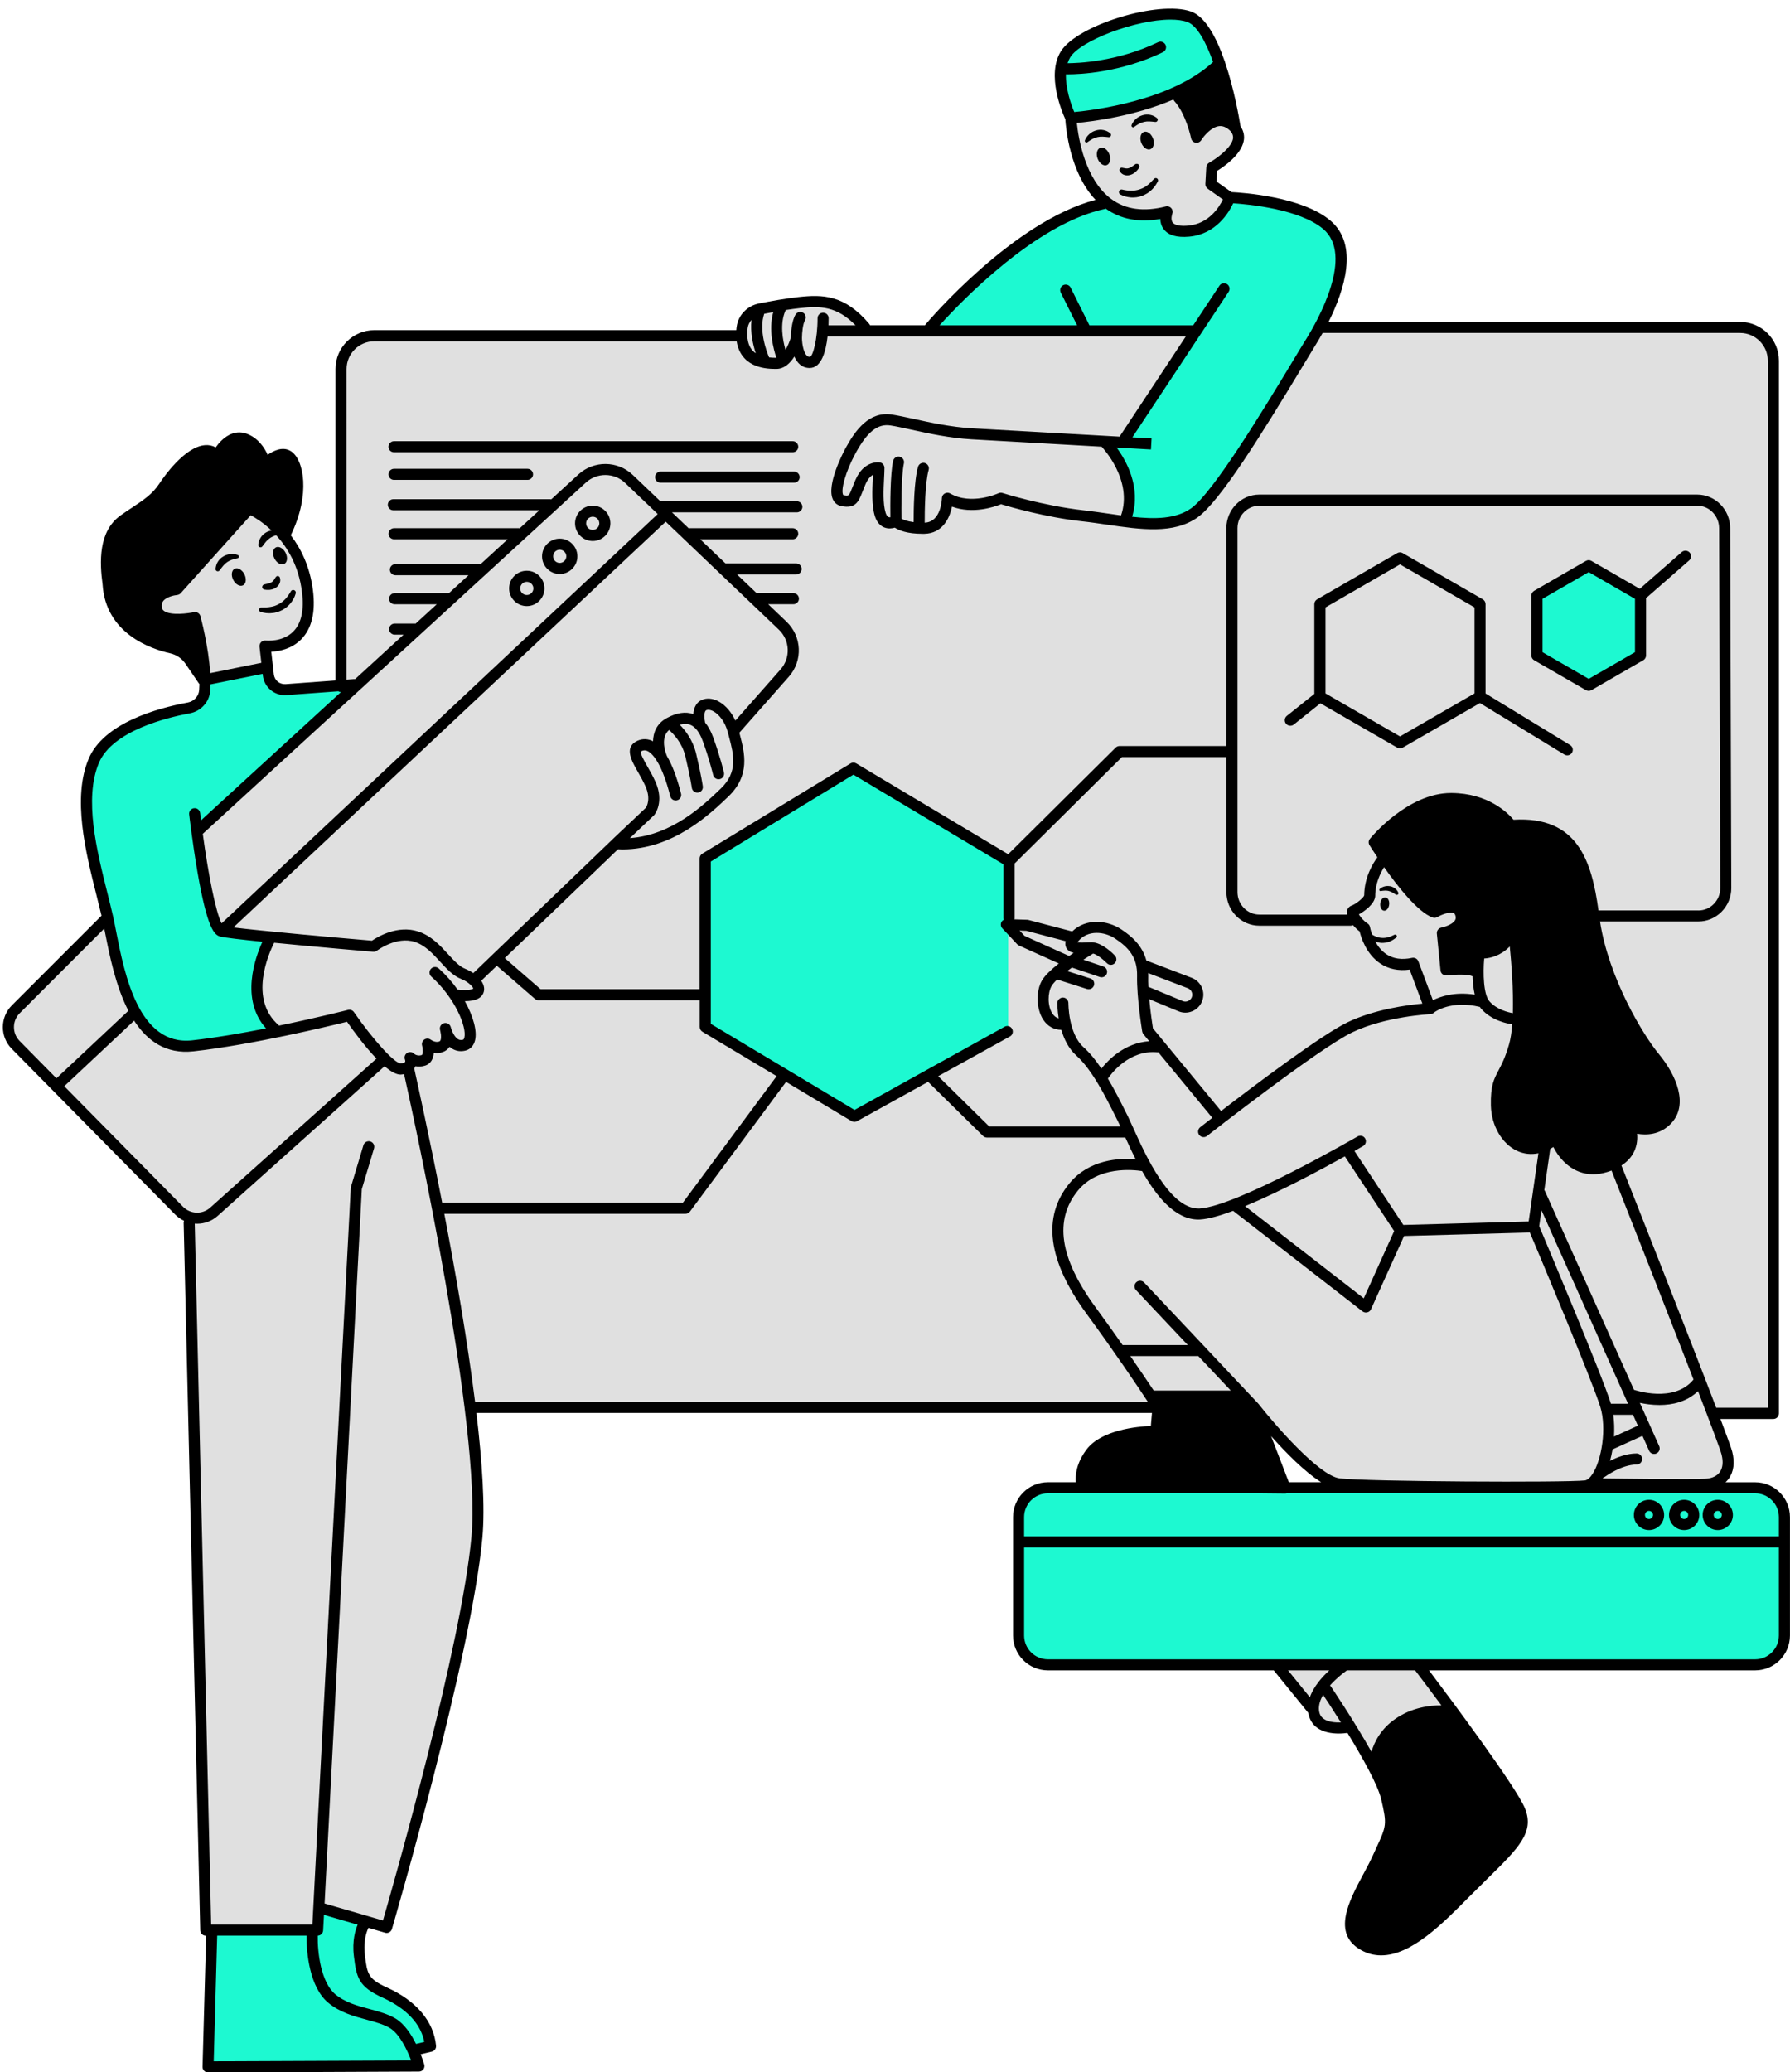 <?xml version="1.0" encoding="UTF-8" standalone="no"?><svg xmlns="http://www.w3.org/2000/svg" xmlns:xlink="http://www.w3.org/1999/xlink" fill="#000000" height="430.2" preserveAspectRatio="xMidYMid meet" version="1" viewBox="-0.6 -1.8 371.7 430.2" width="371.7" zoomAndPan="magnify"><g clip-rule="evenodd" fill-rule="evenodd"><g id="change1_1"><path d="M366.93,69.56c0-0.99-0.8-1.79-1.79-1.79h-0.81 c-1.08-1.06-2.56-1.71-4.19-1.71l-189.63,1.53c0.08-0.59,0.1-0.98,0.1-0.98l8.93-0.19c0,0-1.49-3.35-5.58-4.47 s-17.12-1.12-19.35,1.67c0,0-1.14,2.03-1.22,4.1l-5.46,0.04h-69.2c-4.95,0-8.96,4.01-8.96,8.96v66.88l-29.3,26.86 c0,0,2.65,12.28,3.35,16.19c0.7,3.91,2.51,4.6,2.51,4.6l23.44,2.51v0.54l-13.96-1.57c0,0-2.6,6.14-2.6,10.23 c0,4.09,3.72,9.12,3.72,9.12l12.84-2.76v0.12c-3.81,1.05-12.41,3.36-15.63,3.57c-4.19,0.28-10.79,4-17.12,1.86 c-6.33-2.14-9.4-4.09-11.91-11.91c-2.51-7.81-3.91-13.12-3.91-13.12L1.96,209.12c0,0-1.12,3.35,1.4,6.14 c2.51,2.79,33.21,34.05,33.21,34.05s2.51,2.79,6.98,0.56c0.96-0.48,3.15-2.2,6.01-4.61c-2.53,2.89-7.25,7.45-11.03,6.29 l3.63,147.91l22.05-0.28l1.12-5.02l14.79,3.63c0,0,17.02-63.91,17.86-75.91c0.84-12,1.67-19.4-0.84-30.84 c-0.03-0.13-0.06-0.28-0.09-0.42h163.09c2.96,3.83,10.89,13.8,13.74,14.7c3.53,1.12,37.77,1.67,37.77,1.67l18.79-1.12l3.3-13.21 c0.14,2.41,0.25,6.47-0.51,8c-1.12,2.23-2.79,5.21-2.79,5.21l24.93,0.37c0,0,3.91-1.67,3.16-4.65c-0.42-1.69-2.15-6.83-3.58-10.98 h11.99V69.56z M333.59,290.79c0,0,0.06,0.6,0.12,1.5l-0.67-1.69h5.95L333.59,290.79z M31.54,124.28c0.56-3.63,4.47-3.91,4.47-3.91 l15.35-16.47c0,0,8.93,6,11.02,11.02c2.09,5.02,2.09,12-0.7,14.51c-2.79,2.51-7.67,2.79-7.67,2.79l0.98,4.88l-13.12,1.95 l-1.95-12.84C39.92,126.23,30.99,127.91,31.54,124.28z M221.78,23.82l22.7-5.77l3.35,7.44l2.79-1.3c0,0,4.47-2.05,5.77,1.67 c1.3,3.72-5.95,7.44-5.95,7.44l0.37,3.35l4.28,3.16c0,0-2.6,4.65-8.37,5.95c-5.77,1.3-6.14-2.98-6.14-2.98 C221.78,44.47,221.78,23.82,221.78,23.82z M294.89,344l15.81,23.26c0,0-2.79-1.12-6.7,0.93s-3.16,8-3.16,8s-3.35,7.07-7.44,11.53 c-4.09,4.47-5.77,5.4-7.26,4.28c-1.49-1.12-2.05-5.4-2.05-5.4l3.72-8.37l-1.3-10.98l-6.96-10.14c-0.59,0.08-1.87,0.15-4.39-0.09 c-3.91-0.37-2.98-4.84-2.98-4.84l-6.88-7.44l13.21-0.37L294.89,344z" fill="#e0e0e0"/></g><g id="change2_1"><path d="M41.87,139.07l13.12-1.95c0,0,0.65,4.09,3.63,4.09 s14.51-1.3,14.51-1.3l-32,30.14c0,0,1.12,19.72,3.35,20.84c2.23,1.12,11.35,1.86,11.35,1.86s-4.84,7.63-2.98,11.53 s4.09,7.81,4.09,7.81s-13.58,3.91-19.91,2.79c-6.33-1.12-8.93-3.35-13.4-17.49c-4.47-14.14-7.07-28.28-5.95-33.49 c1.12-5.21,1.67-11.53,5.77-13.77s16-5.4,16-5.4S43.92,143.26,41.87,139.07z M42.99,427.07l43.26-0.56L85.13,424l4.19-1.12 c0,0-2.23-5.58-4.74-7.81c-2.51-2.23-7.26-4.19-9.77-7.53c-2.51-3.35-0.28-10.33-0.28-10.33l-9.21-3.07l-1.12,5.02H43.54 L42.99,427.07z M370.33,338.42v-25.3c0-3.34-2.71-6.05-6.05-6.05H216.47c-3.34,0-6.05,2.71-6.05,6.05v25.3 c0,3.34,2.71,6.05,6.05,6.05h147.81C367.63,344.47,370.33,341.76,370.33,338.42z M248.01,66.61L233.5,89.3l-3.72,1.12 c0,0,2.05,3.53,3.91,7.44c1.86,3.91-0.56,8.74-0.56,8.74s2.6,1.3,10.05-0.37c7.44-1.67,10.23-7.63,10.23-7.63s24-40.56,24.93-43.91 s-0.56-9.12-5.77-11.72c-5.21-2.6-17.49-3.16-17.49-3.16s-3.16,4.28-8.37,5.95s-4.84-3.72-4.84-3.72s0,0-3.35,0.56 c-3.35,0.56-10.98-2.42-10.98-2.42s-5.77,2.05-12.47,6.33s-23.44,20.09-23.44,20.09H248.01z M219.54,11.54 c0,0,0.93,8.74,2.05,10.98s23.07-5.02,27.53-8.19c4.47-3.16,2.79-5.4,2.79-5.4l-4.84-7.07C247.08,1.86,227.92-1.11,219.54,11.54z M145.87,176.93l0.74,34.6l30.14,18.23l32-17.49v-35.35l-32.37-19.72L145.87,176.93z M318.89,121.86l-0.37,11.16l11.16,7.81 l10.05-7.07l0.37-12.65l-10.42-5.58L318.89,121.86z" fill="#1df9d1"/></g><g id="change3_2"><path d="M61.13,97.77c1.12,6.14-2.51,11.16-2.51,11.16l-7.26-5.02l-15.35,16.47 c0,0-4.74,0-4.47,3.91c0.28,3.91,8.37,1.95,8.37,1.95l1.67,6.14c0,0,1.67,11.16-0.84,5.86c-2.51-5.3-2.79-3.07-7.54-5.58 c-4.74-2.51-8.37-5.86-10.88-10.6c-2.51-4.74,0.28-13.67,0.28-13.67s4.19-3.35,7.81-6.14s6.14-7.81,9.21-9.49 c3.07-1.67,5.02-0.56,5.02-0.56s1.67-3.07,5.3-2.51c3.63,0.56,5.3,3.91,5.3,3.91C56.94,91.63,60.01,91.63,61.13,97.77z M255.08,23.82c2.23,1.49-2.23-11.91-2.23-11.91l-9.86,5.58l4.84,8C247.82,25.49,252.85,22.33,255.08,23.82z M344.94,219.91 c-2.98-4.84-9.86-13.58-11.91-20.65s-3.16-16.37-4.65-20.65c-1.49-4.28-6.33-10.23-14.14-9.3c0,0-17.12-14.14-28.84,4.65 c0,0,8.37,13.02,11.53,13.21s4.84-0.93,5.58,0.56c0.74,1.49-3.35,4.09-3.35,4.09l0.74,7.63h5.77l1.49-2.98c0,0,6.33-2.23,6.88-3.91 c0,0,1.67,11.91,0.93,17.86c-0.74,5.95-3.72,8.93-4.28,12.28c-0.56,3.35-0.56,12.47,4.28,13.02c4.84,0.56,6.88-1.3,6.88-1.3 s3.72,8.56,10.79,6.33s5.4-8.74,5.4-8.74s1.49,3.16,5.95-0.74S347.92,224.75,344.94,219.91z M239.45,288l-0.37,7.44 c0,0-14.88-0.56-15.81,10.05c0,0.37,5.95,1.3,11.53,1.67c5.58,0.37,31.63,0,31.63,0l-7.44-18.6L239.45,288z M301.96,353.4 c-15.35-1.95-17.3,11.16-17.3,11.16s3.63,5.58,3.35,11.16c-0.28,5.58-3.91,10.88-3.91,10.88l0.8,5.01 c-0.56-1.47-0.61-3.34-0.61-3.34s-2.98,3.91-4.09,8.37c-1.12,4.47,2.23,6.33,7.81,6.14s12.47-8,12.47-8l15.44-17.86 c0,0-2.05-5.02-3.16-6.88L301.96,353.4z" fill="inherit"/></g></g><g id="change3_1"><path d="M80.07,90.94c0-0.63,0.52-1.15,1.15-1.15h82.79c0.63,0,1.15,0.52,1.15,1.15s-0.52,1.15-1.15,1.15H81.22 C80.58,92.09,80.07,91.57,80.07,90.94z M81.22,97.82h27.72c0.63,0,1.15-0.52,1.15-1.15s-0.52-1.15-1.15-1.15H81.22 c-0.63,0-1.15,0.52-1.15,1.15S80.58,97.82,81.22,97.82z M164.3,96.1h-27.73c-0.63,0-1.15,0.52-1.15,1.15s0.52,1.15,1.15,1.15h27.73 c0.63,0,1.15-0.52,1.15-1.15S164.93,96.1,164.3,96.1z M371.09,313.14v24.58c0,3.99-3.25,7.24-7.24,7.24h-67.71 c4.35,5.77,18.19,24.29,19.94,28.68c1.98,4.94-1.29,8.15-7.8,14.55c-1.19,1.17-2.5,2.46-3.92,3.89 c-5.42,5.48-11.92,12.04-18.15,12.04c-1.41,0-2.8-0.33-4.16-1.09c-6.16-3.42-2.52-10.23,0.41-15.69c0.73-1.36,1.42-2.64,1.97-3.86 l0.73-1.59c2.15-4.66,2.28-4.93,1.06-10.15c-0.71-3.05-4-8.87-7.01-13.8c-0.44,0.06-1.08,0.13-1.81,0.13 c-1.43,0-3.22-0.25-4.56-1.25c-0.97-0.73-1.56-1.78-1.77-3.04l-7.17-8.82H217c-3.99,0-7.24-3.25-7.24-7.24v-24.58 c0-3.99,3.25-7.24,7.24-7.24h5.8c-0.12-1.4,0.07-3.95,2.24-6.81c3.08-4.07,10.54-4.76,13.34-4.88l0.23-2.69H98.33 c1.22,10.34,1.82,19.6,1.24,25.92c-2.28,24.78-18.62,80.63-18.78,81.2c-0.15,0.5-0.61,0.83-1.1,0.83c-0.11,0-0.22-0.01-0.32-0.05 l-3.46-1.01c-0.19,0.37-1.14,2.39-0.74,5.65c0.48,3.89,0.61,4.94,4.64,6.76c6.07,2.75,9.67,7.03,10.14,12.06 c0.05,0.57-0.32,1.09-0.88,1.22l-2.32,0.55c0.46,1.17,0.72,2.03,0.75,2.12c0.1,0.35,0.03,0.72-0.18,1.01 c-0.22,0.29-0.55,0.46-0.92,0.46l-43.79,0.19c0,0,0,0,0,0c-0.31,0-0.61-0.12-0.82-0.35c-0.22-0.22-0.34-0.52-0.33-0.83l0.75-27.21 h-0.08c-0.62,0-1.13-0.5-1.15-1.12l-3.44-146.85c0-0.15,0.03-0.3,0.08-0.44c-0.66-0.31-1.28-0.74-1.82-1.28L1.83,215.91 c-2.46-2.49-2.44-6.53,0.03-9l18.62-18.62c-0.32-1.35-0.67-2.76-1.04-4.23c-2.26-9-5.07-20.21-1.62-28.36 c3.13-7.41,14.23-10.49,20.57-11.66c1.29-0.24,2.26-1.29,2.37-2.56c0.03-0.41,0.05-0.83,0.06-1.27c-0.05-0.05-0.09-0.09-0.13-0.15 l-2.76-4.05c-0.76-1.12-1.89-1.89-3.16-2.18c-4.02-0.9-13.44-4.09-14.07-14.33c-0.62-4.51-0.91-11,3.73-14.3 c0.87-0.62,1.69-1.16,2.46-1.67c2.42-1.61,4.16-2.77,5.57-4.9c0.84-1.28,5.24-7.67,9.49-8.02c0.81-0.07,1.56,0.09,2.24,0.46 c1.33-1.89,3.65-3.87,6.45-2.83c2.39,0.89,3.68,2.9,4.34,4.38c1.27-0.9,3.2-1.82,4.87-0.73c2.62,1.7,4.1,8.89-0.07,17.43 c0,0,0,0,0,0c2.11,2.75,3.97,6.48,4.6,11.39c0.58,4.56-0.24,8-2.45,10.23c-2,2.01-4.61,2.48-6.2,2.56l0.53,4.69 c0.14,1.23,1.19,2.11,2.45,2.03l10.36-0.76V74.79c0-4.44,3.61-8.05,8.05-8.05h75.17c0.03-0.38,0.08-0.77,0.16-1.15 c0.47-2.2,2.26-3.93,4.56-4.39c2.26-0.45,5.53-1.05,8.24-1.34c4.98-0.54,9.52-0.49,14.64,5.56c0.08,0.09,0.13,0.2,0.17,0.31h11.44 c0.04-0.07,0.06-0.15,0.12-0.21c0.75-0.89,18.15-21.3,35.27-25.83c-5.38-5.67-6.17-15.07-6.27-16.74 c-0.65-1.4-3.97-9.15-0.94-14.07c3.37-5.48,20.3-10.67,27.04-8.29c3,1.06,5.3,5.45,6.95,10.21c0.06,0.11,0.1,0.23,0.12,0.35 c1.92,5.63,2.94,11.65,3.2,13.24c0.64,0.97,0.88,2.01,0.67,3.08c-0.57,2.9-4.1,5.33-5.53,6.21L252,35.87l3.12,2.21 c2.27,0.11,14.64,0.93,20.53,5.9c5.98,5.04,2.91,14.48-0.37,21.05h85.47c4.44,0,8.05,3.61,8.05,8.05v218.54 c0,0.63-0.52,1.15-1.15,1.15h-10.99c1.36,3.59,2.26,6.08,2.44,6.79c0.58,2.24,0.31,4.2-0.75,5.65c-0.19,0.26-0.41,0.48-0.64,0.7 h6.14C367.85,305.9,371.09,309.15,371.09,313.14z M273.75,305.9c-3.44-2.15-7.41-6.21-10.4-9.57l3.68,9.57H273.75z M238.98,286.87 h16l-6.75-7.16h-14.11C236.14,282.63,237.81,285.12,238.98,286.87z M260.64,289.53c0.01,0.01,0.02,0.03,0.03,0.05 c0.01,0.01,0.03,0.02,0.04,0.03c3.23,4.12,12.56,14.95,16.88,15.49c5.55,0.69,46.95,0.89,50.92,0.43c0.5-0.06,1.06-0.54,1.59-1.35 c1.89-2.9,2.98-9.49,1.6-13.95c-1.67-5.4-12.65-31.51-14.62-36.17l-26.12,0.72L284.09,270c-0.14,0.32-0.43,0.56-0.77,0.64 c-0.09,0.02-0.18,0.03-0.28,0.03c-0.25,0-0.5-0.08-0.71-0.24l-26.87-20.87c-2.76,1.03-5.18,1.71-6.88,1.8 c-0.12,0.01-0.23,0.01-0.34,0.01c-4.86,0-8.76-4.9-11.68-10.06c-1.92-0.3-9.14-1.04-13.29,4c-5.04,6.13-3.85,14.06,3.62,24.26 c2.02,2.75,3.91,5.41,5.62,7.85h13.54l-10.75-11.4c-0.44-0.46-0.41-1.19,0.05-1.63c0.46-0.43,1.19-0.41,1.63,0.05l12.48,13.23 c0.09,0.07,0.17,0.15,0.23,0.25L260.64,289.53z M209.12,213.36l-14.9,8.25l10.6,10.43h27.23c-0.19-0.42-0.37-0.79-0.53-1.11 l-0.3-0.6c-2.24-4.48-5.02-10.05-8.33-13.02c-1.6-1.43-2.54-3.42-3.1-5.32c-1.54-0.02-2.86-0.75-3.75-2.1 c-1.45-2.19-1.57-5.93-0.26-8.17c0.63-1.07,1.98-2.32,3.49-3.51l-8.28-3.73c-0.14-0.06-0.26-0.15-0.37-0.26l-3.08-3.3 c-0.32-0.34-0.4-0.84-0.21-1.26c0.11-0.23,0.29-0.41,0.51-0.52c-0.03-0.1-0.06-0.2-0.06-0.31v-11.2l-31.16-18.62L147,177.05v33.69 l29.85,17.87l31.16-17.27c0.56-0.31,1.26-0.11,1.56,0.45S209.68,213.05,209.12,213.36z M91.22,247.87h49.98l19.47-26.27 l-15.41-9.22c-0.35-0.21-0.56-0.58-0.56-0.99v-5.54h-33.46c-0.28,0-0.54-0.1-0.75-0.28l-7.92-6.88l-3.24,3.11 c0.49,0.72,0.73,1.5,0.54,2.25c-0.33,1.32-1.66,1.98-3.94,1.99c1.79,3.19,2.57,6.25,2.12,8.11c-0.27,1.11-0.95,1.87-1.93,2.13 c-0.99,0.27-1.96,0.14-2.8-0.36c-0.2-0.12-0.39-0.26-0.57-0.41c-0.23,0.36-0.55,0.67-0.98,0.9c-0.78,0.41-1.57,0.46-2.29,0.34 c-0.08,1.16-0.55,2.29-1.85,2.68c-0.72,0.22-1.39,0.22-1.96,0.11c-0.04,0.11-0.1,0.21-0.16,0.32c-0.03,0.05-0.07,0.08-0.1,0.12 C86.03,222.81,88.5,233.88,91.22,247.87z M83.37,218.78c0.05-0.05,0.1-0.09,0.16-0.13c0.06-0.12,0-0.39-0.02-0.44 c-0.22-0.51-0.05-1.1,0.41-1.41c0.46-0.31,1.07-0.25,1.46,0.14c0.05,0.05,0.65,0.57,1.58,0.29c0.29-0.09,0.3-1.18,0.09-1.97 c-0.13-0.48,0.06-0.98,0.47-1.26c0.41-0.27,0.95-0.26,1.34,0.04c0,0,1.02,0.75,1.85,0.32c0.34-0.18,0.34-1.24,0.13-2.11 c-0.04-0.13-0.06-0.22-0.07-0.27c-0.14-0.61,0.22-1.21,0.82-1.38c0.6-0.16,1.22,0.18,1.4,0.78c0.01,0.04,0.04,0.13,0.07,0.24 c0.18,0.6,0.68,1.85,1.46,2.31c0.3,0.18,0.63,0.21,1.02,0.11c0.06-0.02,0.19-0.05,0.29-0.45c0.52-2.17-1.89-8.18-6.86-12.65 c-0.47-0.42-0.51-1.15-0.08-1.62c0.42-0.47,1.15-0.51,1.62-0.08c1.51,1.36,2.82,2.86,3.91,4.39c2.7,0.3,3.26-0.21,3.27-0.22 c-0.04-0.23-0.89-1.34-2.48-1.96c-1.74-0.68-3.05-2.12-4.45-3.65c-1.52-1.66-3.09-3.38-5.24-4.07c-3.8-1.23-7.8,1.79-7.84,1.82 c-0.23,0.17-0.52,0.26-0.8,0.23c-0.73-0.06-11.67-0.99-20.55-1.87c-1.16,2.31-5.34,11.73,0.98,17.15c0.02,0.02,0.03,0.04,0.04,0.05 c7.91-1.63,14.21-3.23,14.32-3.26c0.47-0.12,0.96,0.07,1.23,0.46c3.91,5.66,8.41,10.62,9.65,10.62c0,0,0,0,0,0 C82.98,218.94,83.23,218.86,83.37,218.78z M41.51,171.3c1.11,8.18,2.68,16.27,3.91,18.58l90.56-84.97l-6.77-6.46 c-2.26-2.16-5.84-2.19-8.14-0.08L41.51,171.3z M47.87,190.73c5.99,0.75,21.77,2.16,28.77,2.75c1.25-0.85,5.34-3.28,9.57-1.92 c2.73,0.88,4.59,2.92,6.23,4.71c1.21,1.32,2.35,2.57,3.59,3.06c0.58,0.23,1.14,0.53,1.65,0.88l28.83-27.69c0,0,0,0,0,0 c0,0,0,0,0-0.01l7-6.62c0.18-0.26,1.1-1.84-0.09-4.5c-0.46-1.02-1.01-1.98-1.54-2.92c-1.31-2.3-2.8-4.9-0.49-6.29 c1.02-0.61,2.19-0.7,3.29-0.25c0.11,0.04,0.22,0.1,0.32,0.16c0.05-1.82,0.75-3.67,2.83-4.81c2.06-1.13,3.92-1.41,5.54-0.84 c0.09-1.33,0.64-2.64,2.16-3.08c1-0.29,2.16-0.1,3.25,0.54c1.37,0.79,2.54,2.19,3.32,3.89l9.38-10.62 c2.13-2.41,1.97-6.04-0.35-8.26l-23.51-22.43c-0.03,0.03-0.04,0.07-0.07,0.1L47.87,190.73z M135.26,167.38 c-0.03,0.04-0.06,0.07-0.1,0.11l-4.96,4.7c8.8-0.64,15.25-6.82,18.87-10.28c3.63-3.47,2.67-7.1,1.75-10.61 c-0.09-0.34-0.17-0.67-0.26-0.99c-0.58-2.33-1.9-3.8-2.93-4.4c-0.55-0.32-1.07-0.43-1.47-0.32c-0.7,0.2-0.5,1.93-0.35,2.53 c0.01,0.02,0,0.05,0,0.07c0.66,0.79,1.23,1.82,1.68,3.07c1.44,3.94,2.21,7.17,2.24,7.3c0.15,0.62-0.24,1.24-0.86,1.38 c-0.09,0.02-0.18,0.03-0.26,0.03c-0.52,0-0.99-0.36-1.12-0.89c-0.01-0.03-0.77-3.24-2.16-7.04c-0.68-1.85-1.57-3-2.65-3.4 c-0.61-0.23-1.33-0.2-2.13,0.01c1.19,1.19,2.74,3.2,3.41,6.03c1.06,4.45,1.37,6.67,1.38,6.76c0.09,0.63-0.35,1.21-0.98,1.29 c-0.05,0.01-0.1,0.01-0.16,0.01c-0.57,0-1.06-0.42-1.14-0.99c0-0.02-0.31-2.21-1.34-6.53c-0.67-2.82-2.46-4.67-3.39-5.48 c-1.87,1.64-0.75,4.69-0.42,5.46c1.1,1.86,2.07,4.44,2.91,7.74c0.16,0.62-0.21,1.24-0.83,1.4c-0.62,0.16-1.24-0.22-1.4-0.83 c-0.87-3.41-1.77-5.6-2.58-7c-0.03-0.04-0.07-0.07-0.09-0.12c-0.02-0.05-0.04-0.1-0.07-0.15c-0.9-1.48-1.65-1.99-2.07-2.16 c-0.43-0.18-0.84-0.15-1.23,0.09c-0.07,0.04-0.08,0.06-0.08,0.06c-0.16,0.41,0.81,2.1,1.38,3.11c0.53,0.93,1.14,1.99,1.64,3.12 C137.41,164.68,135.35,167.28,135.26,167.38z M254.07,183.39v-28.02h-21.7l-22.27,22.08v11.38c0,0.08-0.03,0.15-0.04,0.22 l2.68,0.09c0.09,0,0.17,0.02,0.25,0.04l9.06,2.38c2.86-2.8,7.28-2.37,10.19-0.43c2.17,1.44,4.36,3.33,5.21,6.47 c0.01,0,0.03,0,0.04,0.01l9.38,3.58c0.94,0.36,1.68,1.07,2.09,1.99s0.42,1.94,0.05,2.88c-0.37,0.94-1.09,1.67-2.02,2.06 c-0.47,0.2-0.96,0.3-1.45,0.3c-0.48,0-0.97-0.1-1.43-0.29l-6.06-2.51c0.25,2.69,0.63,5.21,0.76,6.05l14.15,17.17 c7.1-5.46,20.92-15.86,26.28-18.43c5.62-2.7,12.48-3.59,15.52-3.87l-2.64-7.06c-2.33,0.32-4.39-0.11-6.12-1.28 c-2.89-1.94-3.96-5.36-4.27-6.64c-0.45-0.34-0.94-0.8-1.36-1.3c-0.15,0.07-0.31,0.11-0.48,0.11h-18.97 C257.14,190.37,254.07,187.24,254.07,183.39z M337.01,231.13c0.34-0.33,0.84-0.42,1.27-0.23c0.15,0.07,3.91,1.63,6.45-1.03 c2.68-2.8,0.4-7.71-2.64-11.38c-3.5-4.23-11.26-17.06-12.88-29.7c-1.59-12.43-4.6-18.99-15.98-18.07c-0.41,0.02-0.81-0.16-1.04-0.5 c-0.14-0.2-3.54-5.02-11.39-5.09c-0.03,0-0.06,0-0.09,0c-6.65,0-12.73,6.07-14.53,8.05c2.39,3.74,7.81,11.46,11.04,13.14 c1.01-0.5,3.18-1.38,4.84-0.71c0.61,0.25,1.41,0.8,1.76,2.06c0.28,1.01,0.16,1.99-0.37,2.82c-0.79,1.26-2.3,1.94-3.32,2.27 l0.55,5.54c1.27-0.09,3.2-0.15,4.51,0.17c0.06-1.32,0.17-2.31,0.2-2.6c0.04-0.31,0.2-0.6,0.46-0.79c0.25-0.19,0.58-0.27,0.88-0.21 c0.14,0.02,3.56,0.51,5.97-3.78c0.24-0.43,0.73-0.66,1.22-0.57c0.49,0.09,0.86,0.49,0.92,0.98c0.09,0.69,2.16,16.95,0.11,24.13 c-0.86,2.99-1.69,4.57-2.36,5.83c-0.88,1.66-1.41,2.65-1.33,6.16c0.07,3.28,1.78,6.33,4.14,7.41c1.94,0.89,4.12,0.41,6.31-1.39 c0.21-0.17,0.47-0.26,0.73-0.26c0.11,0,0.21,0.02,0.32,0.04c0.36,0.11,0.65,0.38,0.77,0.74c0.1,0.29,2.49,7.08,8.9,5.14 c2.14-0.65,3.56-1.67,4.21-3.05c0.88-1.86,0.09-3.85,0.08-3.87C336.58,231.96,336.68,231.46,337.01,231.13z M319.02,252.74 c1.39,3.3,13.09,31.04,14.88,36.81c0,0.02,0.01,0.03,0.01,0.05h3.56l-17.98-40.16L319.02,252.74z M334.55,296.42l4.96-2.26 l-1.01-2.26h-4.1C334.6,293.33,334.65,294.87,334.55,296.42z M338.7,286.71c0.21,0.07,8.33,2.83,12.36-2.13 c-5.05-13.05-12.26-31.35-17.02-43.38c-0.29,0.11-0.59,0.22-0.91,0.31c-1.04,0.32-2.01,0.46-2.92,0.46c-4.22,0-6.94-3.07-8.24-5.65 c-0.22,0.14-0.44,0.26-0.66,0.38c0,0,0,0.01,0,0.01l-1.23,8.55c0.04,0.06,0.1,0.11,0.13,0.19L338.7,286.71z M305.64,204.68 c-0.28-1.21-0.41-2.54-0.45-3.81c-0.09-0.02-0.18-0.05-0.27-0.09c-0.7-0.33-3.21-0.3-5.12-0.09c-0.3,0.03-0.61-0.06-0.85-0.25 c-0.24-0.19-0.39-0.47-0.42-0.78l-0.76-7.65c-0.06-0.6,0.35-1.14,0.94-1.25c0.55-0.1,2.27-0.61,2.82-1.5 c0.18-0.29,0.21-0.59,0.1-0.98c-0.12-0.43-0.32-0.51-0.41-0.55c-0.76-0.31-2.45,0.32-3.36,0.85c-0.29,0.17-0.65,0.2-0.97,0.09 c-3.04-1.1-7.24-6.43-10.08-10.45c-0.79,1.26-1.84,3.4-1.84,5.98c0,0.04,0,0.09-0.01,0.13c-0.18,1.55-2.15,3.01-3.39,3.69 c0.35,0.57,1.08,1.44,1.77,1.85c0.29,0.17,0.49,0.46,0.54,0.79c0,0.01,0.13,0.67,0.45,1.56c0.24,0.15,0.5,0.29,0.76,0.39 c0.41,0.17,0.83,0.27,1.26,0.29c0.86,0.07,1.73-0.21,2.58-0.64l0.02-0.01c0.17-0.09,0.38-0.02,0.47,0.15 c0.08,0.15,0.03,0.33-0.09,0.43c-0.41,0.33-0.86,0.64-1.38,0.83c-0.51,0.22-1.08,0.28-1.65,0.28c-0.46-0.02-0.9-0.13-1.32-0.3 c0.52,0.96,1.26,1.95,2.31,2.65c1.43,0.96,3.22,1.21,5.32,0.76c0.56-0.12,1.12,0.18,1.32,0.72l3.02,8.07 C298.5,205.06,301.46,204.04,305.64,204.68z M308.71,206.09c1.54,1.73,3.9,2.27,4.84,2.43c0.14-4.88-0.31-10.51-0.64-13.84 c-1.93,1.96-4.02,2.42-5.31,2.5C307.34,200.25,307.44,204.67,308.71,206.09z M352.08,187.21c1.19,0,2.32-0.47,3.17-1.33 c0.89-0.89,1.38-2.09,1.37-3.36l-0.24-74.68c-0.01-2.57-2.05-4.66-4.54-4.66h-90.93c-2.5,0-4.54,2.1-4.54,4.67v75.54 c0,2.58,2.04,4.67,4.54,4.67h18.23c-0.05-0.21-0.07-0.42-0.05-0.62c0.07-0.6,0.44-1.07,1.01-1.26c0.77-0.26,2.42-1.55,2.58-2.1 c0.03-3.74,1.79-6.63,2.74-7.91c-0.84-1.25-1.43-2.19-1.63-2.51c-0.26-0.42-0.23-0.95,0.08-1.33c0.32-0.39,7.85-9.51,16.85-9.51 c0.04,0,0.07,0,0.11,0c7.56,0.06,11.61,4.06,12.86,5.55c13.37-0.8,16.23,8.66,17.64,18.83H352.08z M238.04,214.35l-1.2-1.46 c-0.13-0.16-0.21-0.34-0.25-0.54c-0.05-0.29-1.16-7.04-1.07-11.59c0.08-3.83-1.76-5.86-4.56-7.72c-2.25-1.5-5.7-1.82-7.65,0.54 c-0.08,0.09-0.14,0.18-0.19,0.25c0.6,0.08,1.62,0.03,2.12,0c0.35-0.02,0.67-0.03,0.92-0.03c0.09,0,0.18,0.03,0.27,0.04 c0,0,0.01,0,0.01,0c1.94,0.2,4.04,2.27,4.46,2.71c0.44,0.46,0.42,1.19-0.03,1.62c-0.46,0.44-1.18,0.43-1.63-0.03 c-0.74-0.77-2.05-1.79-2.84-1.99c-0.54,0.33-1.25,0.77-2.03,1.28l4.15,1.41c0.6,0.2,0.92,0.86,0.72,1.46 c-0.16,0.48-0.61,0.78-1.09,0.78c-0.12,0-0.25-0.02-0.37-0.06l-5.64-1.91c-0.04-0.01-0.07-0.05-0.12-0.07 c-0.34,0.25-0.68,0.5-1.01,0.75l4.81,1.53c0.61,0.19,0.94,0.84,0.75,1.44c-0.16,0.49-0.61,0.8-1.1,0.8c-0.12,0-0.23-0.02-0.35-0.05 l-6.2-1.97c-0.52,0.49-0.93,0.96-1.16,1.36c-0.8,1.37-0.89,4.11,0.19,5.74c0.35,0.52,0.78,0.83,1.29,0.97 c-0.28-1.75-0.28-3.07-0.28-3.2c0.01-0.63,0.56-1.12,1.16-1.13c0.63,0.01,1.14,0.53,1.14,1.16c0,0.06-0.04,6.31,3.15,9.17 c1.33,1.19,2.56,2.73,3.7,4.42C229.53,218.24,232.93,214.69,238.04,214.35z M221.39,196.67c0.33-0.23,0.64-0.45,0.95-0.66 c-0.68-0.17-1.24-0.48-1.54-1.08c-0.23-0.46-0.22-0.93-0.11-1.35l-8.17-2.15l-1.4-0.05l1.03,1.1l9.18,4.14 C221.36,196.64,221.38,196.66,221.39,196.67z M237.86,203.05l7.13,2.96c0.36,0.15,0.75,0.15,1.11,0c0.36-0.15,0.63-0.43,0.78-0.79 c0.14-0.36,0.13-0.75-0.02-1.11c-0.16-0.35-0.44-0.62-0.8-0.76l-8.24-3.15c0.01,0.2,0.01,0.4,0.01,0.62 C237.81,201.51,237.82,202.27,237.86,203.05z M234.8,232.52c2.43,5.39,7.45,16.54,13.44,16.55c0.08,0,0.15,0,0.23,0 c7.66-0.37,32.59-14.81,32.84-14.95c0.55-0.32,1.25-0.13,1.57,0.42s0.13,1.25-0.42,1.57c-0.15,0.09-0.8,0.46-1.8,1.03l10.15,15.35 l26.02-0.72l2.03-14.16c-1.5,0.31-2.99,0.16-4.39-0.48c-3.18-1.46-5.39-5.26-5.48-9.45c-0.09-4.11,0.62-5.44,1.59-7.29 c0.62-1.17,1.39-2.62,2.18-5.38c0.33-1.15,0.54-2.58,0.67-4.17c-1.06-0.15-4.28-0.77-6.44-3.21c-0.11-0.12-0.2-0.26-0.29-0.4 c-5.97-1.43-9.26,0.97-9.51,1.16c-0.2,0.2-0.47,0.32-0.76,0.34c-0.09,0-9.32,0.46-16.19,3.76c-6.98,3.35-29.96,21.34-30.19,21.52 c-0.21,0.17-0.46,0.25-0.71,0.25c-0.34,0-0.68-0.15-0.91-0.44c-0.39-0.5-0.3-1.22,0.2-1.62c0.18-0.14,1.09-0.86,2.51-1.95 l-11.21-13.6c-0.05,0-0.09,0.02-0.15,0.01c-5.99-0.6-9.76,4.61-10.32,5.45c1.43,2.39,2.7,4.93,3.83,7.2l0.3,0.59 C233.92,230.58,234.33,231.48,234.8,232.52z M257.95,248.59l24.64,19.13l6.31-13.96l-10.24-15.5 C273.78,240.98,265.13,245.62,257.95,248.59z M356.88,300.12c-0.25-1-2.17-6.09-4.88-13.13c-2.35,2.25-5.37,2.88-8.01,2.88 c-1.56,0-2.99-0.22-4.07-0.45l4.02,8.99c0.26,0.58,0,1.26-0.58,1.52c-0.15,0.07-0.31,0.1-0.47,0.1c-0.44,0-0.86-0.25-1.05-0.68 l-1.38-3.08l-6.21,2.82c-0.14,0.82-0.32,1.62-0.53,2.38c1.5-0.76,3.52-1.54,5.53-1.54c0.63,0,1.15,0.52,1.15,1.15 s-0.52,1.15-1.15,1.15c-3.12,0-6.54,2.52-6.58,2.54c-0.11,0.08-0.23,0.14-0.36,0.18c-0.03,0.06-0.07,0.11-0.1,0.17 c4.83,0.06,18.23,0.23,21.22,0.07c0.98-0.05,2.31-0.32,3.06-1.35C357.15,302.96,357.28,301.67,356.88,300.12z M254.99,25.5 c-0.76-0.81-1.58-1.2-2.4-1.12c-1.68,0.16-3.28,2.16-3.75,2.92c-0.25,0.4-0.71,0.61-1.18,0.52c-0.46-0.08-0.83-0.44-0.92-0.9 c-0.01-0.05-1.04-5.04-3.48-7.73c-0.09-0.1-0.15-0.21-0.19-0.33c-8.13,3.48-16.92,4.57-20.06,4.86c0.31,3.06,1.67,11.71,7.12,15.77 c2.97,2.21,6.78,2.74,11.34,1.57c0.42-0.11,0.86,0.03,1.15,0.35c0.29,0.33,0.37,0.78,0.21,1.18c0,0-0.41,1.15,0.08,1.8 c0.43,0.57,1.58,0.8,3.24,0.65c4.3-0.39,6.43-3.85,7.19-5.43l-3.16-2.24c-0.32-0.23-0.51-0.61-0.48-1l0.19-3.44 c0.02-0.39,0.25-0.75,0.59-0.94c1.24-0.69,4.55-2.93,4.95-4.97C255.51,26.47,255.38,25.99,254.99,25.5z M252.09,13.44 c-2.06,1.77-4.44,3.23-6.93,4.46c1.61,1.9,2.65,4.49,3.23,6.33c0.97-0.97,2.35-1.98,3.97-2.14c0.67-0.07,1.31,0.02,1.94,0.23 C253.76,19.53,253.01,16.38,252.09,13.44z M221.64,10.09c-0.23,0.38-0.41,0.79-0.55,1.23c1.84,0,10.22-0.23,18.79-4.36 c0.57-0.28,1.26-0.03,1.54,0.54c0.28,0.57,0.04,1.26-0.54,1.54c-8.87,4.27-17.35,4.59-19.66,4.59c-0.22,0-0.38,0-0.48-0.01 c-0.07,2.86,0.97,6.04,1.73,7.84c3.76-0.35,20.13-2.3,28.83-10.4c-1.51-4.2-3.35-7.6-5.35-8.3c-0.96-0.34-2.15-0.49-3.5-0.49 C235.27,2.27,223.8,6.59,221.64,10.09z M194.5,65.74h28.57l-3.4-6.8c-0.28-0.57-0.05-1.26,0.51-1.54c0.57-0.29,1.26-0.05,1.54,0.51 l3.91,7.83h21.54l5.45-8.23c0.35-0.53,1.06-0.67,1.59-0.32c0.53,0.35,0.67,1.06,0.32,1.59l-19.99,30.21 c2.45,0.14,3.99,0.22,3.99,0.22l-0.13,2.3c0,0-2.26-0.13-5.68-0.32c-0.09,0.02-0.18,0.03-0.28,0.03c-0.13,0-0.25-0.03-0.37-0.07 c-0.27-0.01-0.54-0.03-0.81-0.05c2.01,2.72,5.12,8.22,3.23,14.38c4.75,0.52,9.06,0.47,12.21-1.73 c4.62-3.23,15.26-20.85,20.98-30.31c1.17-1.94,2.19-3.63,2.99-4.91c2.46-3.97,9.96-17.33,3.49-22.8 c-4.94-4.17-15.69-5.13-18.68-5.33c-0.88,1.89-3.54,6.42-9.15,6.93c-2.56,0.23-4.34-0.29-5.29-1.57c-0.51-0.68-0.68-1.44-0.7-2.11 c-4.41,0.79-8.21,0.07-11.33-2.14c-0.05,0.02-0.09,0.05-0.14,0.06C214.43,44.6,198.75,61.03,194.5,65.74z M194.99,101.62 c0.01-0.41,0.23-0.78,0.58-0.98c0.36-0.2,0.79-0.2,1.14,0c4.38,2.53,9.97-0.02,10.03-0.05c0.26-0.12,0.56-0.14,0.83-0.05 c0.08,0.03,8.41,2.65,16.8,3.59c1.73,0.19,3.48,0.45,5.17,0.69c0.89,0.13,1.77,0.26,2.65,0.38c2.52-7.36-3.88-14.1-4.03-14.27 c-9.56-0.54-22.92-1.29-27.01-1.53c-4.55-0.26-8.98-1.23-12.53-2.01c-1.68-0.37-3.14-0.69-4.31-0.87c-2.64-0.41-4.81,1.3-7.23,5.73 c-2.15,3.93-3.09,7.64-2.61,8.65c0.04,0.08,0.04,0.08,0.1,0.09c1.11,0.21,1.11,0.21,1.82-1.58c0.18-0.45,0.38-0.98,0.64-1.57 c1.77-4.12,4.93-3.67,5.06-3.65c0.56,0.09,0.97,0.57,0.97,1.14c0,0.6-0.04,1.35-0.08,2.18c-0.11,2.22-0.27,5.26,0.32,7.13 c0.11,0.34,0.29,0.77,0.6,0.9c0.12,0.05,0.25,0.05,0.39,0.04c-0.03-2.36-0.05-8.93,0.57-11.7c0.14-0.62,0.75-1.01,1.37-0.87 c0.62,0.14,1.01,0.75,0.87,1.37c-0.58,2.63-0.53,9.53-0.51,11.48c0.35,0.21,1.13,0.55,2.53,0.73c0-2.45,0.07-8.55,0.91-11.48 c0.17-0.61,0.81-0.96,1.42-0.79c0.61,0.17,0.96,0.81,0.79,1.42c-0.76,2.67-0.83,8.68-0.82,10.96 C194.84,106.57,194.98,101.83,194.99,101.62z M162.54,62.56c-0.01,0.04-0.01,0.08-0.03,0.11c-1.22,2.72-0.57,6.17,0,8.17 c0.49-0.82,0.89-1.8,1.12-2.63c0.01-0.72,0.13-3.33,0.97-4.71c0.33-0.54,1.04-0.71,1.58-0.38c0.54,0.33,0.71,1.04,0.38,1.58 c-0.43,0.7-0.63,2.57-0.63,3.68c0,1.23,0.42,3.91,1.62,3.91c0.64,0,1.62-3.6,1.62-8.03c0-0.63,0.52-1.15,1.15-1.15 c0.64,0,1.15,0.51,1.15,1.15c0,0.42-0.01,0.93-0.03,1.48h5.62c-3.94-4.02-7.33-4.04-11.56-3.58 C164.56,62.26,163.56,62.4,162.54,62.56z M160.62,72.48c-0.59-1.75-1.69-5.82-0.65-9.49c-0.66,0.12-1.3,0.24-1.88,0.35 c-1.17,3.43,0.51,7.87,1.02,9.06C159.57,72.45,160.07,72.48,160.62,72.48z M154.73,69.07c0.26,1.12,0.78,1.92,1.6,2.47 c-0.57-1.77-1.17-4.37-0.87-6.94c-0.38,0.42-0.65,0.92-0.77,1.48C154.49,67.06,154.5,68.07,154.73,69.07z M71.37,139.29l1.63-0.12 c0.05,0,0.09,0.01,0.13,0.02l10.08-9.24h-1.86c-0.63,0-1.15-0.52-1.15-1.15s0.52-1.15,1.15-1.15h4.37l4.38-4.01h-8.75 c-0.63,0-1.15-0.52-1.15-1.15s0.52-1.15,1.15-1.15H92.6c0.01,0,0.01,0,0.02,0l4.07-3.73H81.51c-0.63,0-1.15-0.52-1.15-1.15 s0.52-1.15,1.15-1.15h17.69l5.63-5.16h-23.6c-0.63,0-1.15-0.52-1.15-1.15s0.52-1.15,1.15-1.15h26c0.03,0,0.06,0.02,0.09,0.02 l4.08-3.74H81.08c-0.63,0-1.15-0.52-1.15-1.15s0.52-1.15,1.15-1.15h32.6c0.07,0,0.12,0.03,0.18,0.04l5.66-5.19 c3.19-2.92,8.15-2.88,11.28,0.11l5.73,5.47h28.34c0.63,0,1.15,0.52,1.15,1.15s-0.52,1.15-1.15,1.15h-25.93l3.49,3.33 c0.07-0.01,0.14-0.04,0.21-0.04h21.37c0.63,0,1.15,0.52,1.15,1.15s-0.52,1.15-1.15,1.15H144.8l5.25,5.01h14.67 c0.63,0,1.15,0.52,1.15,1.15s-0.52,1.15-1.15,1.15h-12.26l4.05,3.87h7.64c0.63,0,1.15,0.52,1.15,1.15s-0.52,1.15-1.15,1.15h-5.23 l3.79,3.62c3.22,3.08,3.44,8.1,0.49,11.44l-10.27,11.62c0.03,0.13,0.07,0.25,0.1,0.39c0.99,3.76,2.22,8.45-2.39,12.86 c-3.78,3.62-11.46,10.97-21.98,10.97c-0.31,0-0.62-0.02-0.93-0.03l-23.51,22.59l7.43,6.46h33.03v-27.15c0-0.4,0.21-0.77,0.55-0.98 l30.79-18.74c0.36-0.22,0.82-0.22,1.19,0l31.55,18.85l22.31-22.13c0.21-0.21,0.51-0.33,0.81-0.33h22.18v-45.23 c0-3.85,3.07-6.97,6.84-6.97h90.93c3.76,0,6.83,3.12,6.84,6.95l0.24,74.68c0.01,1.89-0.72,3.67-2.04,4.99c-1.29,1.29-2.99,2-4.8,2 h-20.42c1.82,11.81,8.94,23.56,12.21,27.51c3.66,4.43,6.25,10.54,2.53,14.44c-2.29,2.39-5.16,2.44-7.04,2.11 c0.1,1.04,0.02,2.36-0.6,3.68c-0.55,1.17-1.44,2.14-2.65,2.92c2.05,5.17,13.8,34.87,19.68,50.29h10.71V73.07 c0-3.17-2.58-5.75-5.75-5.75h-86.69c-0.51,0.91-0.99,1.73-1.42,2.42c-0.79,1.28-1.81,2.96-2.97,4.89 c-8.4,13.91-17,27.77-21.63,31.01c-4.97,3.48-11.7,2.5-18.84,1.46c-1.67-0.24-3.4-0.5-5.09-0.68c-7.64-0.85-15.01-3-16.83-3.55 c-1.39,0.56-5.89,2.1-10.19,0.5c-0.49,2.5-2.05,5.57-5.72,5.64c-0.15,0-0.3,0-0.44,0c-3.16,0-4.87-0.72-5.71-1.27 c-0.57,0.17-1.37,0.27-2.19-0.05c-0.64-0.25-1.49-0.87-1.95-2.35c-0.7-2.26-0.54-5.4-0.42-7.93c0.01-0.23,0.02-0.45,0.03-0.66 c-0.49,0.29-1.08,0.86-1.57,2.01c-0.25,0.57-0.44,1.07-0.61,1.51c-0.81,2.07-1.41,3.57-4.39,2.99c-0.78-0.15-1.4-0.64-1.75-1.37 c-1.44-3.06,2.25-9.96,2.67-10.74c1.97-3.59,4.82-7.63,9.6-6.89c1.24,0.19,2.73,0.52,4.45,0.89c3.48,0.76,7.8,1.71,12.17,1.96 c4.65,0.27,21.22,1.2,30.63,1.73l13.76-20.8h-74.39c-0.35,3.14-1.29,6.55-3.72,6.55c-1.6,0-2.59-1.04-3.18-2.37 c-0.85,1.35-2.08,2.56-3.74,2.56c-1.71,0-6.93,0-8.14-5.19c-0.04-0.18-0.07-0.36-0.1-0.54H77.12c-3.17,0-5.75,2.58-5.75,5.75 V139.29z M62.1,121.01c-0.69-5.36-2.99-9.13-5.34-11.69c-0.12,0.04-0.25,0.07-0.37,0.11c-0.36,0.15-0.69,0.3-0.98,0.51 c-0.58,0.4-1,0.96-1.5,1.65l-0.03,0.04c-0.15,0.21-0.45,0.26-0.66,0.1c-0.14-0.1-0.21-0.26-0.19-0.42c0.05-0.5,0.18-1.01,0.47-1.46 c0.27-0.46,0.68-0.85,1.15-1.12c0.35-0.21,0.74-0.33,1.13-0.41c-1.74-1.66-3.4-2.67-4.32-3.16l-14.53,16.18 c-0.2,0.22-0.47,0.35-0.76,0.38c-0.57,0.05-2.2,0.37-2.88,1.25c-0.28,0.36-0.37,0.79-0.28,1.34c0.05,0.32,0.2,0.54,0.49,0.74 c1.43,0.98,5.02,0.48,6.16,0.23c0.6-0.13,1.19,0.23,1.36,0.82c0.08,0.31,1.7,6.32,2.03,11.84l10.62-2.14l-0.38-3.34 c-0.04-0.35,0.08-0.7,0.33-0.95s0.6-0.37,0.95-0.33c0.03,0,3.52,0.37,5.73-1.88C61.99,127.61,62.59,124.82,62.1,121.01z M39.83,134.71l0.72,1.06c-0.39-3.29-1.11-6.48-1.49-8.05c-1.72,0.26-4.97,0.51-6.85-0.78c-0.81-0.55-1.31-1.33-1.46-2.27 c-0.19-1.18,0.07-2.27,0.75-3.13c1.13-1.44,3.1-1.91,4.03-2.06l14.82-16.51c0.33-0.37,0.85-0.48,1.3-0.29 c0.24,0.1,3.36,1.46,6.48,4.71c3.33-7.52,1.56-12.88,0.47-13.59c-0.78-0.51-2.55,0.76-3.33,1.56c-0.3,0.3-0.74,0.42-1.14,0.3 c-0.41-0.12-0.72-0.45-0.81-0.86c-0.01-0.03-0.79-3.42-3.48-4.42c-2.31-0.86-4.29,2.85-4.31,2.89c-0.17,0.33-0.5,0.57-0.87,0.62 c-0.38,0.05-0.75-0.08-1-0.36c-0.44-0.48-0.93-0.69-1.53-0.63c-2.46,0.2-5.99,4.29-7.76,6.99c-1.66,2.53-3.77,3.93-6.22,5.56 c-0.75,0.5-1.55,1.03-2.4,1.63c-2.76,1.96-3.64,5.83-2.78,12.2c0.52,8.46,7.92,11.34,12.29,12.31 C37.12,132,38.74,133.11,39.83,134.71z M21.68,183.49c0.43,1.71,0.84,3.35,1.19,4.9c0.21,0.9,0.42,1.98,0.65,3.18 c1.75,8.92,4.68,23.8,15.79,22.6c4.82-0.54,10.28-1.48,15.33-2.48c-5.37-5.98-2.29-14.62-0.75-17.99 c-4.33-0.44-7.82-0.84-8.75-1.08c-1.22-0.3-2.69-1.61-4.73-13.38c-1.03-5.97-1.72-11.93-1.73-11.99c-0.07-0.63,0.38-1.2,1.01-1.27 c0.65-0.07,1.2,0.38,1.27,1.01c0.06,0.5,0.12,1,0.18,1.51l29.05-26.62c-0.2-0.01-0.38-0.07-0.54-0.17l-10.77,0.79 c-2.44,0.19-4.62-1.6-4.9-4.06l-0.04-0.35l-10.83,2.18c-0.01,0.47-0.03,0.93-0.06,1.38c-0.19,2.3-1.94,4.21-4.24,4.63 c-4.74,0.88-16.05,3.63-18.87,10.29C16.8,164.03,19.51,174.82,21.68,183.49z M3.47,214.29l7.65,7.76l14.94-14.02 c-2.65-5.14-3.92-11.54-4.8-16.02c-0.07-0.36-0.14-0.71-0.21-1.05L3.49,208.54C1.91,210.12,1.9,212.7,3.47,214.29z M37.42,248.72 c1.54,1.55,4.01,1.63,5.64,0.17l34.52-30.93c-2.31-2.39-4.65-5.54-6.12-7.65c-3.69,0.91-19.78,4.8-31.89,6.14 c-5.75,0.64-9.63-2.21-12.32-6.37l-14.5,13.61L37.42,248.72z M84.78,425.94c-0.83-2.21-2.42-5.52-4.4-6.72 c-1.31-0.79-3.02-1.25-4.82-1.74c-2.61-0.7-5.57-1.5-8.01-3.53c-3.85-3.21-4.54-10.31-4.48-13.93H44.5l-0.72,26.09L84.78,425.94z M73.67,397.75l-7-2.04l-0.17,3.23c-0.03,0.6-0.52,1.07-1.12,1.09c-0.07,3.46,0.66,9.68,3.65,12.17c2.05,1.71,4.63,2.4,7.13,3.07 c1.97,0.53,3.83,1.03,5.42,1.99c1.81,1.1,3.22,3.26,4.21,5.24l1.72-0.41c-0.92-4.74-5.15-7.6-8.65-9.19 c-5.01-2.27-5.43-4.16-5.97-8.58C72.48,401.07,73.22,398.78,73.67,397.75z M83.31,221.18c-0.19,0.03-0.38,0.08-0.59,0.09 c-0.04,0-0.09,0.01-0.14,0.01c-0.93,0-2.09-0.68-3.32-1.73l-34.66,31.06c-1.22,1.09-2.74,1.63-4.26,1.63 c-0.17,0-0.34-0.01-0.5-0.02l3.41,145.51h21.02l7.97-152.93c0-0.09,0.02-0.18,0.05-0.27l2.58-8.6c0.18-0.61,0.83-0.95,1.43-0.77 c0.61,0.18,0.95,0.82,0.77,1.43l-2.54,8.47l-7.73,148.29l12.12,3.53c2.31-7.97,16.3-57.02,18.38-79.66 C99.37,294.55,85.51,231.05,83.31,221.18z M98.05,289.22h139.72c-2.1-3.18-6.93-10.37-12.74-18.29 c-8.07-11.01-9.27-20.12-3.55-27.08c4.09-4.98,10.38-5.27,13.74-5.01c-0.81-1.59-1.52-3.13-2.13-4.49h-28.74 c-0.3,0-0.59-0.12-0.81-0.33l-11.42-11.24l-14.75,8.17c-0.17,0.1-0.37,0.14-0.56,0.14c-0.21,0-0.41-0.05-0.59-0.16l-13.59-8.14 l-19.95,26.91c-0.22,0.29-0.56,0.47-0.92,0.47H91.66C94,262.38,96.46,276.49,98.05,289.22z M261.33,305.9h3.24l-5.75-14.96 l-1.68-1.78c-0.02,0-0.04,0.01-0.06,0.01H240.5c0.21,0.32,0.33,0.51,0.34,0.52c0.14,0.21,0.2,0.47,0.18,0.72l-0.43,5.02 c-0.05,0.6-0.55,1.05-1.15,1.05c-0.01,0,0,0-0.03,0c-0.52,0-9.55,0.06-12.53,3.99c-1.65,2.18-1.85,4.05-1.8,5.05L261.33,305.9z M212.06,313.14v3.99h156.73v-3.99c0-2.72-2.22-4.94-4.94-4.94h-97.27c-0.1,0.03-0.21,0.05-0.32,0.05c0,0-0.01,0-0.01,0l-4.88-0.05 H217C214.28,308.2,212.06,310.42,212.06,313.14z M275.44,344.96h-8.57l4.53,5.58C272.18,348.31,273.92,346.35,275.44,344.96z M277.85,355.76c-1.64-2.62-3.05-4.75-3.7-5.71c-0.59,1.02-0.95,2.1-0.86,3.13c0.07,0.8,0.37,1.39,0.93,1.8 C275.15,355.68,276.65,355.8,277.85,355.76z M285.15,387.18c0.6,2.24,1.58,4.46,2.17,4.92c2.02-1.3,12.05-13.49,12.69-15.06 c0.01-0.09-0.06-0.7-0.12-1.14c-0.25-2.09-0.68-5.6,2.15-8.26c2.03-1.91,4.48-2.18,6.34-2.01c-2.35-3.39-5.16-7.28-7.9-11 c-1.37-0.16-6.01-0.48-9.98,2.24c-4.56,3.12-4.52,7.93-4.52,8.13c0,0.05-0.02,0.09-0.03,0.14c1.21,2.37,2.15,4.52,2.51,6.07 c1.35,5.79,1.13,6.55-1.21,11.64l-0.72,1.58C286.12,385.33,285.64,386.26,285.15,387.18z M313.95,374.5 c-0.44-1.11-1.82-3.33-3.7-6.13c-0.56-0.2-4.17-1.36-6.63,0.95c-1.98,1.87-1.67,4.43-1.44,6.31c0.1,0.81,0.17,1.45,0.06,1.98 c-0.36,1.68-11.92,15.79-14.18,16.7c-0.24,0.09-0.48,0.14-0.73,0.14c-0.32,0-0.64-0.08-0.94-0.23c-1.19-0.6-2.12-2.51-2.74-4.18 c-2.76,5.33-4.02,9.02-0.47,10.99c5.43,3.02,12.08-2.99,19.56-10.56c1.43-1.45,2.75-2.74,3.94-3.92 C313.27,380.06,315.29,377.85,313.95,374.5z M293.26,344.96h-14.17c-0.91,0.64-2.31,1.77-3.51,3.13c0.03,0.03,0.07,0.06,0.1,0.09 c0.3,0.44,4.88,7.21,8.51,13.68c0.61-2.09,1.97-4.8,5.02-6.88c3.38-2.32,7.09-2.77,9.5-2.76 C296.71,349.53,294.82,347.02,293.26,344.96z M368.79,337.72v-18.29H212.06v18.29c0,2.72,2.22,4.94,4.94,4.94h146.85 C366.58,342.66,368.79,340.44,368.79,337.72z M338.68,312.69c0-1.73,1.41-3.14,3.14-3.14c1.73,0,3.14,1.41,3.14,3.14 s-1.41,3.14-3.14,3.14C340.09,315.83,338.68,314.42,338.68,312.69z M340.98,312.69c0,0.46,0.38,0.84,0.84,0.84 c0.46,0,0.84-0.38,0.84-0.84s-0.38-0.84-0.84-0.84C341.35,311.85,340.98,312.23,340.98,312.69z M345.98,312.69 c0-1.73,1.41-3.14,3.14-3.14s3.14,1.41,3.14,3.14s-1.41,3.14-3.14,3.14S345.98,314.42,345.98,312.69z M348.28,312.69 c0,0.46,0.38,0.84,0.84,0.84s0.84-0.38,0.84-0.84s-0.38-0.84-0.84-0.84S348.28,312.23,348.28,312.69z M352.96,312.69 c0-1.73,1.41-3.14,3.14-3.14s3.14,1.41,3.14,3.14s-1.41,3.14-3.14,3.14S352.96,314.42,352.96,312.69z M355.26,312.69 c0,0.46,0.38,0.84,0.84,0.84s0.84-0.38,0.84-0.84s-0.38-0.84-0.84-0.84S355.26,312.23,355.26,312.69z M111.96,113.69 c0-2.03,1.65-3.67,3.67-3.67s3.67,1.65,3.67,3.67s-1.65,3.67-3.67,3.67S111.96,115.71,111.96,113.69z M114.26,113.69 c0,0.76,0.62,1.37,1.37,1.37s1.37-0.62,1.37-1.37s-0.62-1.37-1.37-1.37S114.26,112.93,114.26,113.69z M118.81,106.84 c0-2.03,1.65-3.67,3.67-3.67s3.67,1.65,3.67,3.67s-1.65,3.67-3.67,3.67S118.81,108.86,118.81,106.84z M121.11,106.84 c0,0.76,0.62,1.37,1.37,1.37s1.37-0.62,1.37-1.37s-0.62-1.37-1.37-1.37S121.11,106.08,121.11,106.84z M105.12,120.35 c0-2.03,1.65-3.67,3.67-3.67s3.67,1.65,3.67,3.67s-1.65,3.67-3.67,3.67S105.12,122.38,105.12,120.35z M107.42,120.35 c0,0.76,0.62,1.37,1.37,1.37s1.37-0.62,1.37-1.37s-0.62-1.37-1.37-1.37S107.42,119.6,107.42,120.35z M48.12,116.28 c-0.64,0.32-0.77,1.35-0.29,2.3c0.48,0.95,1.39,1.45,2.03,1.13s0.77-1.35,0.29-2.3C49.67,116.46,48.76,115.95,48.12,116.28z M56.68,111.84c-0.64,0.32-0.77,1.35-0.29,2.3c0.48,0.95,1.39,1.45,2.03,1.13c0.64-0.32,0.77-1.35,0.29-2.3 C58.23,112.02,57.32,111.52,56.68,111.84z M54.31,120.6c0.34,0.06,0.69,0.08,1.05,0.05c0.37-0.04,0.75-0.12,1.12-0.33 c0.37-0.19,0.73-0.5,0.93-0.91c0.21-0.42,0.25-0.84,0.11-1.31c-0.03-0.1-0.1-0.19-0.19-0.25c-0.22-0.14-0.5-0.08-0.65,0.13 l-0.16,0.24c-0.1,0.16-0.21,0.36-0.32,0.49c-0.11,0.13-0.24,0.25-0.41,0.36c-0.17,0.11-0.41,0.18-0.65,0.26 c-0.25,0.06-0.53,0.11-0.81,0.18l-0.04,0.01c-0.21,0.05-0.39,0.22-0.43,0.45C53.8,120.26,54,120.55,54.31,120.6z M57.31,123.59 c-0.52,0.29-1.08,0.5-1.69,0.59c-0.6,0.12-1.24,0.12-1.89,0.12l-0.05,0c-0.22,0-0.42,0.15-0.47,0.38c-0.06,0.26,0.1,0.52,0.36,0.58 c0.35,0.08,0.71,0.16,1.08,0.21c0.37,0.01,0.75,0.06,1.12,0.01c0.76-0.02,1.51-0.29,2.21-0.62c0.69-0.36,1.3-0.87,1.78-1.46 c0.48-0.61,0.84-1.25,1.05-2.03c0.06-0.24-0.04-0.5-0.26-0.63c-0.27-0.15-0.6-0.06-0.75,0.21l-0.04,0.07 c-0.28,0.49-0.65,1.04-1.06,1.48C58.31,122.94,57.84,123.31,57.31,123.59z M48.74,114.09c0.11-0.02,0.21-0.1,0.25-0.22 c0.07-0.18-0.02-0.38-0.2-0.45c-0.5-0.19-0.99-0.24-1.51-0.19c-0.52,0.03-1.03,0.2-1.5,0.48c-0.47,0.27-0.88,0.66-1.15,1.12 c-0.29,0.45-0.42,0.96-0.47,1.46c-0.01,0.16,0.05,0.32,0.19,0.42c0.21,0.15,0.5,0.11,0.66-0.1l0.03-0.04 c0.5-0.69,0.92-1.25,1.5-1.65c0.29-0.21,0.62-0.36,0.98-0.51c0.36-0.13,0.77-0.22,1.16-0.31L48.74,114.09z M236.93,25.59 c-0.67,0.25-0.92,1.26-0.54,2.25s1.22,1.59,1.89,1.34c0.67-0.25,0.92-1.26,0.54-2.25S237.6,25.34,236.93,25.59z M227.87,28.89 c-0.67,0.25-0.92,1.26-0.54,2.25s1.22,1.59,1.89,1.34c0.67-0.25,0.92-1.26,0.54-2.25S228.54,28.64,227.87,28.89z M232.94,34.54 c0.44,0.13,0.91,0.08,1.3-0.07c0.4-0.13,0.72-0.36,1-0.6c0.27-0.24,0.49-0.52,0.68-0.81c0.12-0.18,0.12-0.43-0.01-0.62 c-0.18-0.25-0.52-0.31-0.77-0.13l-0.03,0.02c-0.24,0.17-0.46,0.33-0.68,0.48c-0.23,0.12-0.44,0.25-0.63,0.3 c-0.2,0.06-0.37,0.07-0.54,0.06c-0.16-0.01-0.39-0.07-0.58-0.1l-0.28-0.05c-0.1-0.02-0.21,0-0.31,0.06 c-0.22,0.13-0.3,0.42-0.17,0.64C232.16,34.16,232.5,34.42,232.94,34.54z M239.05,35.32l-0.04,0.04c-0.44,0.48-0.87,0.95-1.37,1.31 c-0.48,0.38-1.02,0.66-1.58,0.84c-0.56,0.19-1.15,0.29-1.76,0.28c-0.6,0.01-1.25-0.09-1.8-0.22l-0.07-0.02 c-0.24-0.06-0.5,0.05-0.62,0.28c-0.14,0.27-0.04,0.6,0.24,0.75c0.72,0.38,1.43,0.54,2.21,0.61c0.76,0.05,1.55-0.05,2.28-0.32 c0.72-0.29,1.42-0.66,1.95-1.21c0.29-0.24,0.51-0.55,0.75-0.83c0.21-0.3,0.4-0.62,0.58-0.94c0.11-0.19,0.08-0.44-0.09-0.59 C239.54,35.11,239.23,35.12,239.05,35.32z M228.54,25.2c-0.52-0.11-1.08-0.07-1.6,0.09c-0.52,0.16-0.99,0.42-1.37,0.78 c-0.38,0.35-0.68,0.74-0.88,1.24c-0.04,0.11-0.03,0.23,0.04,0.33c0.11,0.16,0.33,0.19,0.48,0.08l0.05-0.03 c0.32-0.23,0.67-0.47,1.01-0.65c0.35-0.17,0.69-0.3,1.04-0.38c0.69-0.16,1.38-0.08,2.23,0.01l0.05,0.01 c0.16,0.02,0.32-0.05,0.43-0.18c0.16-0.21,0.12-0.5-0.09-0.66C229.53,25.54,229.07,25.29,228.54,25.2z M234.9,24.56l0.05-0.03 c0.32-0.23,0.67-0.47,1.01-0.65c0.35-0.17,0.69-0.3,1.04-0.38c0.69-0.16,1.38-0.08,2.23,0.01l0.05,0.01 c0.16,0.02,0.32-0.05,0.43-0.18c0.16-0.21,0.12-0.5-0.09-0.66c-0.4-0.3-0.86-0.55-1.39-0.64c-0.52-0.11-1.08-0.07-1.6,0.09 c-0.52,0.16-0.99,0.42-1.37,0.78c-0.38,0.35-0.68,0.74-0.88,1.24c-0.04,0.11-0.03,0.23,0.04,0.33 C234.53,24.64,234.74,24.68,234.9,24.56z M287.09,184.49c-0.52-0.06-1,0.52-1.08,1.28s0.27,1.43,0.78,1.48 c0.52,0.06,1-0.52,1.08-1.28C287.96,185.21,287.61,184.55,287.09,184.49z M289.07,182.62c-0.31-0.23-0.68-0.4-1.06-0.46 c-0.39-0.05-0.78-0.06-1.14,0.06c-0.36,0.1-0.68,0.26-0.97,0.52c-0.06,0.05-0.1,0.14-0.08,0.23c0.02,0.14,0.15,0.23,0.29,0.21 l0.04-0.01c0.28-0.04,0.59-0.09,0.86-0.09c0.28,0.01,0.54,0.01,0.79,0.09c0.24,0.08,0.49,0.14,0.71,0.29 c0.24,0.11,0.46,0.29,0.73,0.45l0.04,0.02c0.09,0.05,0.21,0.06,0.32,0.01c0.17-0.08,0.24-0.28,0.16-0.45 C289.61,183.15,289.38,182.86,289.07,182.62z M325.83,154.46c-0.22,0.36-0.59,0.55-0.98,0.55c-0.2,0-0.41-0.05-0.6-0.17 l-17.53-10.69l-16.03,9.25c-0.18,0.1-0.38,0.15-0.58,0.15s-0.4-0.05-0.58-0.15l-15.94-9.2l-5.53,4.41 c-0.21,0.17-0.47,0.25-0.72,0.25c-0.34,0-0.67-0.15-0.9-0.43c-0.4-0.5-0.32-1.22,0.18-1.62l5.71-4.56v-18.64 c0-0.41,0.22-0.79,0.58-1l16.62-9.59c0.36-0.21,0.79-0.21,1.15,0l16.62,9.59c0.36,0.21,0.58,0.58,0.58,1v18.55l17.56,10.71 C325.99,153.21,326.16,153.92,325.83,154.46z M305.59,124.29l-15.47-8.93l-15.47,8.93v17.86l15.47,8.93l15.47-8.93V124.29z M350.27,112.92c0.42,0.48,0.37,1.2-0.11,1.62l-8.95,7.83v11.89c0,0.41-0.22,0.79-0.58,1l-10.75,6.21 c-0.18,0.1-0.38,0.15-0.58,0.15s-0.4-0.05-0.58-0.15l-10.75-6.21c-0.36-0.21-0.58-0.58-0.58-1v-12.41c0-0.41,0.22-0.79,0.58-1 l10.75-6.21c0.36-0.21,0.79-0.21,1.15,0l10.04,5.79l8.72-7.63C349.12,112.39,349.85,112.44,350.27,112.92z M338.91,122.51 l-9.6-5.54l-9.6,5.54v11.08l9.6,5.54l9.6-5.54V122.51z" fill="inherit"/></g></svg>